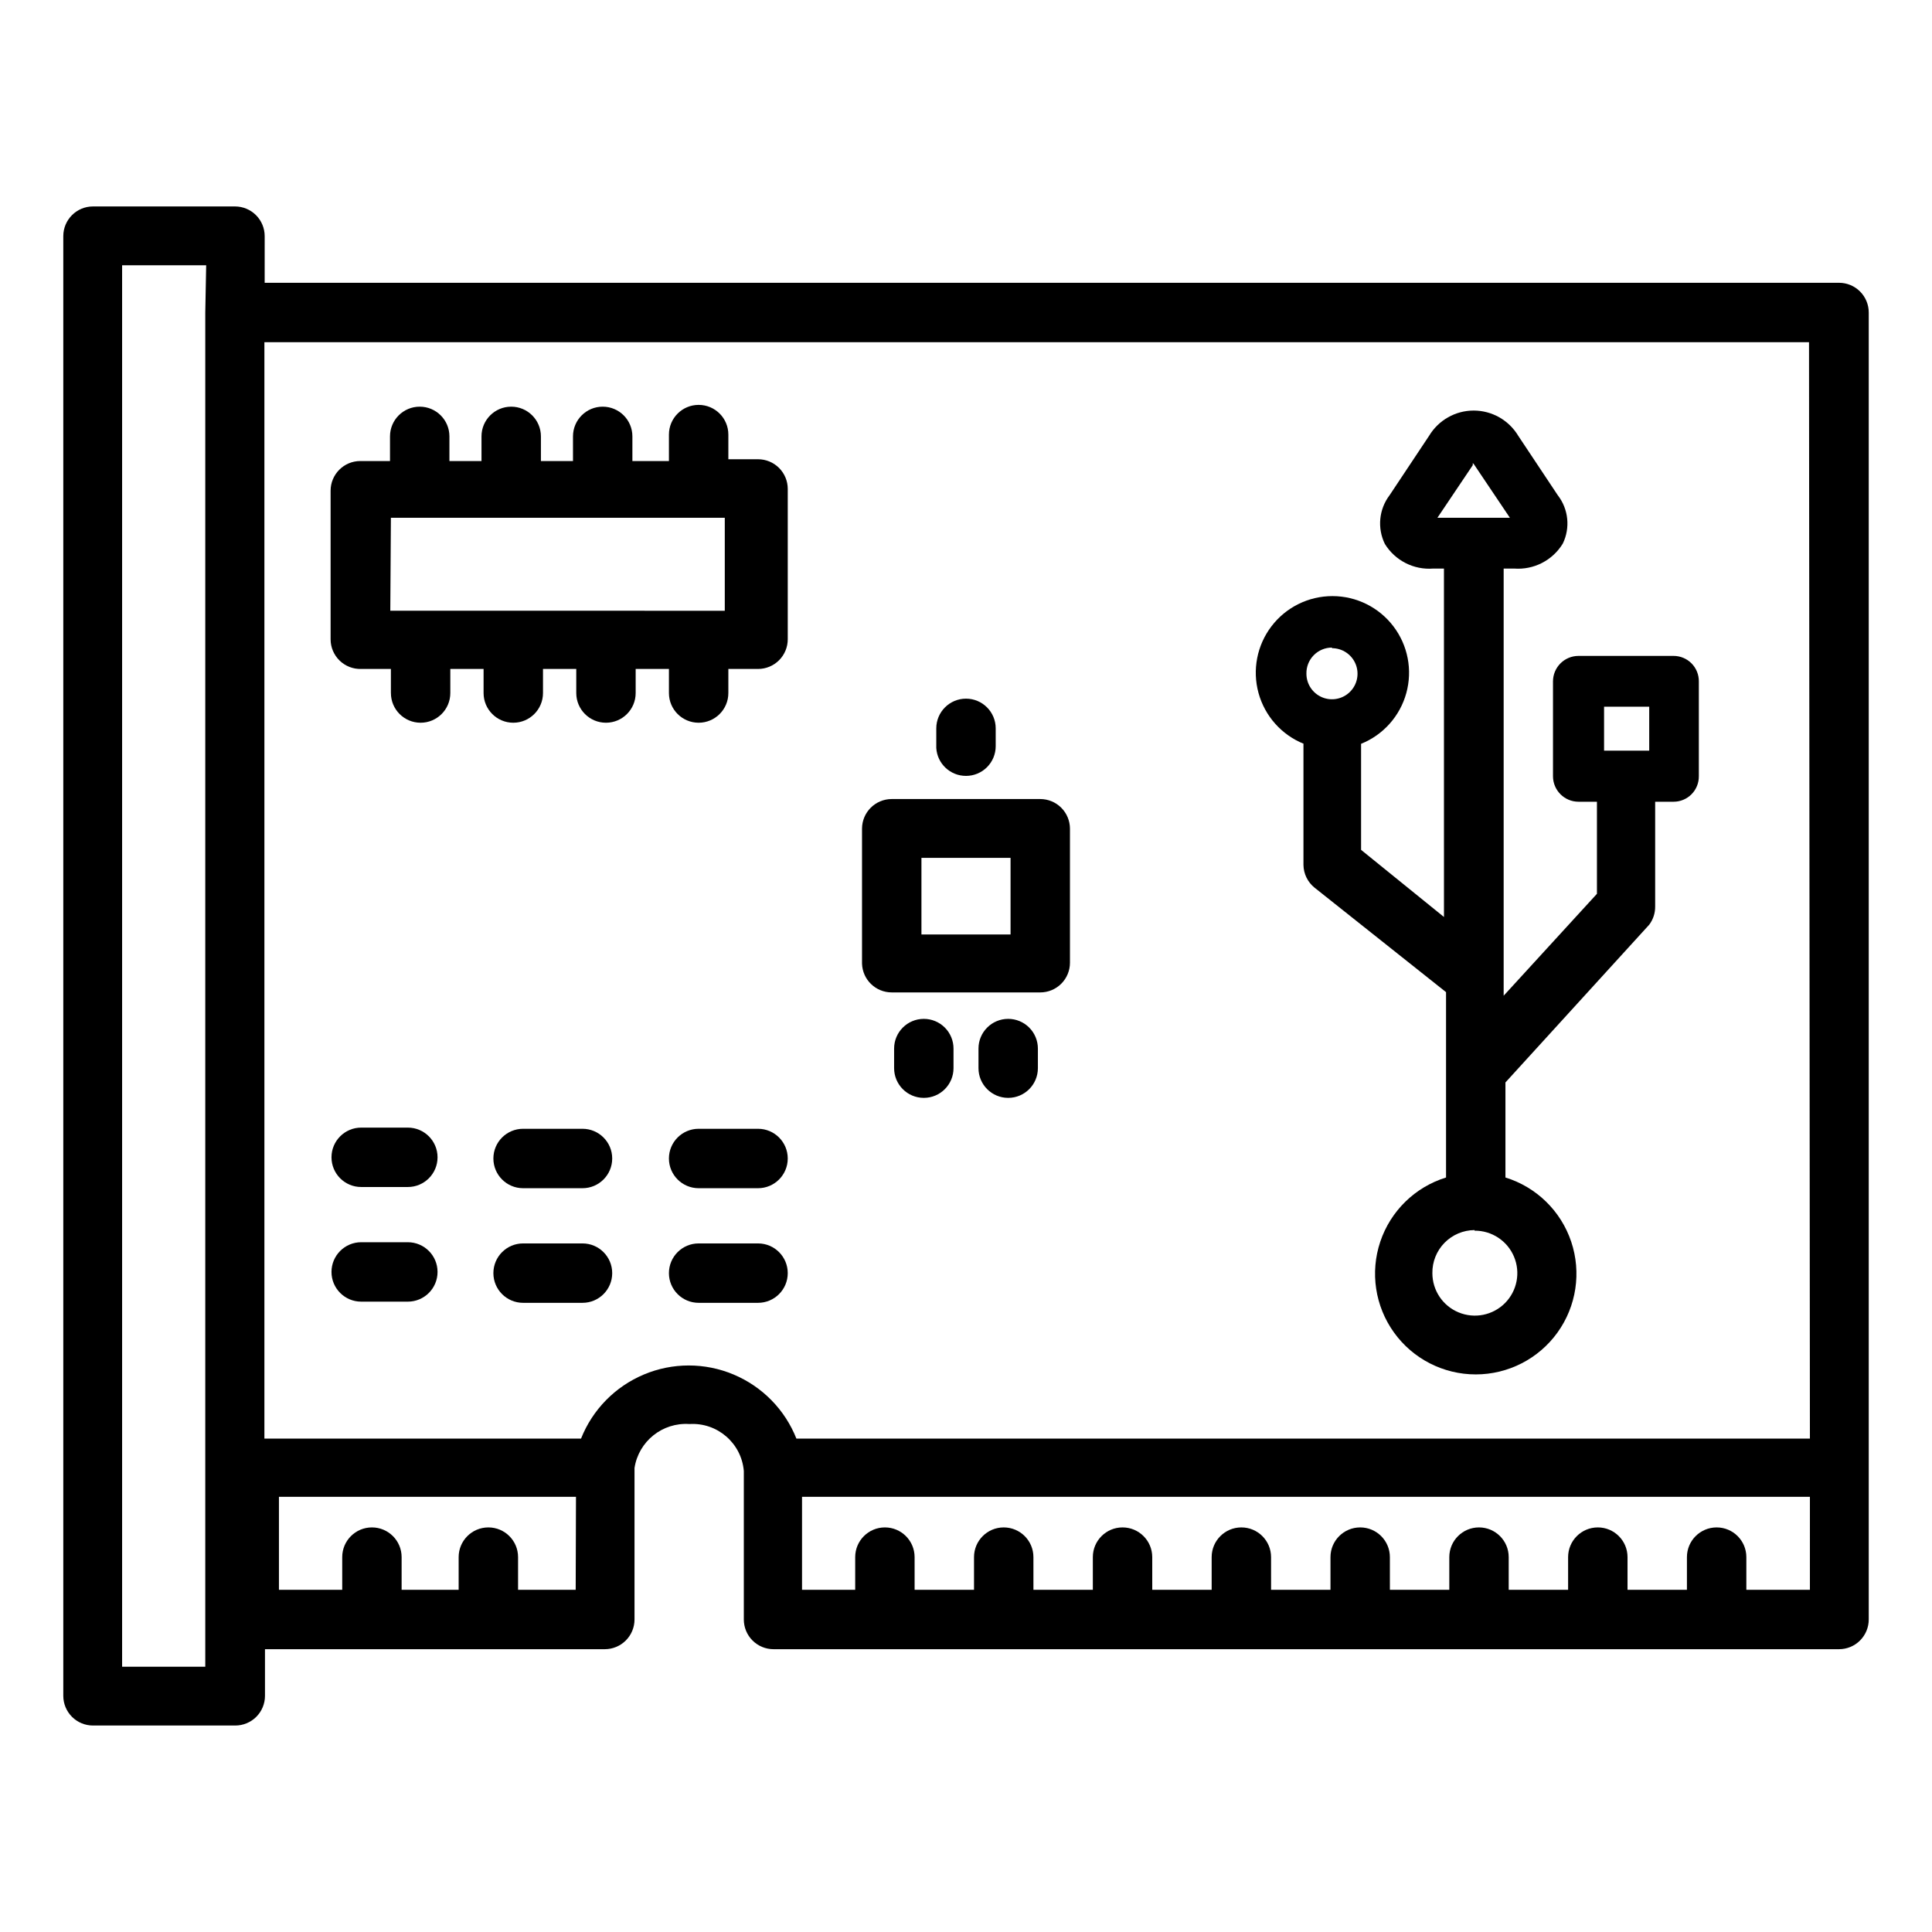 <?xml version="1.0" encoding="UTF-8"?>
<!-- Uploaded to: ICON Repo, www.iconrepo.com, Generator: ICON Repo Mixer Tools -->
<svg fill="#000000" width="800px" height="800px" version="1.1" viewBox="144 144 512 512" xmlns="http://www.w3.org/2000/svg">
 <g>
  <path d="m380.32 407h39.359c2.086 0 4.09-0.828 5.566-2.305 1.477-1.477 2.305-3.481 2.305-5.566v-35.504c0-2.086-0.828-4.09-2.305-5.566-1.477-1.477-3.481-2.305-5.566-2.305h-39.359c-4.348 0-7.875 3.523-7.875 7.871v35.738c0.129 4.258 3.617 7.641 7.875 7.637zm7.871-35.66h23.617v20.309h-23.617z"/>
  <path d="m388.82 414.01c-4.348 0-7.871 3.523-7.871 7.871v5.195c0 4.348 3.523 7.871 7.871 7.871 4.348 0 7.871-3.523 7.871-7.871v-5.195c0-2.086-0.828-4.09-2.305-5.566-1.477-1.477-3.481-2.305-5.566-2.305z"/>
  <path d="m411.18 414.01c-4.348 0-7.871 3.523-7.871 7.871v5.195c0 4.348 3.523 7.871 7.871 7.871 4.348 0 7.871-3.523 7.871-7.871v-5.195c0-2.086-0.828-4.09-2.305-5.566-1.477-1.477-3.477-2.305-5.566-2.305z"/>
  <path d="m400 349.62c2.086 0 4.09-0.828 5.566-2.305 1.477-1.477 2.305-3.481 2.305-5.566v-4.723c0-4.348-3.523-7.875-7.871-7.875s-7.875 3.527-7.875 7.875v5.195c0.25 4.16 3.703 7.406 7.875 7.398z"/>
  <path d="m344.89 443.14h-15.746c-4.348 0-7.871 3.523-7.871 7.871 0 4.348 3.523 7.875 7.871 7.875h15.746c4.348 0 7.871-3.527 7.871-7.875 0-4.348-3.523-7.871-7.871-7.871z"/>
  <path d="m298.37 443.14h-15.746c-4.348 0-7.871 3.523-7.871 7.871 0 4.348 3.523 7.875 7.871 7.875h15.746c4.348 0 7.871-3.527 7.871-7.875 0-4.348-3.523-7.871-7.871-7.871z"/>
  <path d="m239.72 458.57h12.359c4.348 0 7.875-3.523 7.875-7.871 0-4.348-3.527-7.871-7.875-7.871h-12.359c-4.348 0-7.871 3.523-7.871 7.871 0 4.348 3.523 7.871 7.871 7.871z"/>
  <path d="m298.37 473.52h-15.746c-4.348 0-7.871 3.523-7.871 7.871 0 4.348 3.523 7.871 7.871 7.871h15.746c4.348 0 7.871-3.523 7.871-7.871 0-4.348-3.523-7.871-7.871-7.871z"/>
  <path d="m344.89 473.52h-15.746c-4.348 0-7.871 3.523-7.871 7.871 0 4.348 3.523 7.871 7.871 7.871h15.746c4.348 0 7.871-3.523 7.871-7.871 0-4.348-3.523-7.871-7.871-7.871z"/>
  <path d="m239.72 488.95h12.359c4.348 0 7.875-3.523 7.875-7.871 0-4.348-3.527-7.875-7.875-7.875h-12.359c-4.348 0-7.871 3.527-7.871 7.875 0 4.348 3.523 7.871 7.871 7.871z"/>
  <path d="m631.36 218.94h-417.22l0.004-12.359c0-2.086-0.828-4.09-2.305-5.566-1.477-1.477-3.481-2.305-5.566-2.305h-37.629c-4.348 0-7.871 3.523-7.871 7.871v386.83c0 2.086 0.828 4.09 2.305 5.566 1.477 1.477 3.477 2.305 5.566 2.305h37.707c2.086 0 4.09-0.828 5.566-2.305 1.477-1.477 2.305-3.481 2.305-5.566v-12.359h90.055c2.09 0 4.09-0.828 5.566-2.305 1.477-1.477 2.309-3.481 2.309-5.566v-40.148c1.086-7.078 7.418-12.141 14.562-11.648 7.383-0.457 13.777 5.066 14.406 12.438v39.359c0 2.086 0.828 4.09 2.305 5.566s3.477 2.305 5.566 2.305h282.37c2.09 0 4.094-0.828 5.566-2.305 1.477-1.477 2.309-3.481 2.309-5.566v-346.37c0-2.086-0.832-4.09-2.309-5.566-1.473-1.477-3.477-2.305-5.566-2.305zm-432.96 7.871v358.89h-22.039v-371.4h22.277zm98.164 338.5h-15.27v-8.66c0-4.348-3.523-7.871-7.871-7.871-4.348 0-7.875 3.523-7.875 7.871v8.66h-15.113v-8.66c0-4.348-3.523-7.871-7.871-7.871s-7.871 3.523-7.871 7.871v8.66h-16.77v-24.641h78.719zm327.08 0h-16.844v-8.66c0-4.348-3.523-7.871-7.871-7.871-4.348 0-7.875 3.523-7.875 7.871v8.66h-15.742v-8.66c0-4.348-3.523-7.871-7.871-7.871s-7.875 3.523-7.875 7.871v8.66h-15.742v-8.66c0-4.348-3.523-7.871-7.871-7.871-4.348 0-7.871 3.523-7.871 7.871v8.66h-15.742l-0.004-8.66c0-4.348-3.523-7.871-7.871-7.871-4.348 0-7.871 3.523-7.871 7.871v8.66h-15.742l-0.004-8.66c0-4.348-3.523-7.871-7.871-7.871s-7.871 3.523-7.871 7.871v8.66h-15.742l-0.004-8.66c0-4.348-3.523-7.871-7.871-7.871s-7.871 3.523-7.871 7.871v8.66h-15.742l-0.004-8.66c0-4.348-3.523-7.871-7.871-7.871s-7.871 3.523-7.871 7.871v8.66h-15.742l-0.004-8.66c0-4.348-3.523-7.871-7.871-7.871-4.348 0-7.871 3.523-7.871 7.871v8.66h-14.09v-24.641h267.1zm0-40.07h-268.59c-3.043-7.668-9.043-13.785-16.648-16.98-7.606-3.195-16.176-3.195-23.777 0-7.606 3.195-13.605 9.312-16.648 16.98h-83.914v-290.55h409.34z"/>
  <path d="m239.72 321.28h7.871v6.375l0.004 0.004c0 4.348 3.523 7.871 7.871 7.871s7.871-3.523 7.871-7.871v-6.379h8.816v6.379c0 4.348 3.523 7.871 7.871 7.871s7.875-3.523 7.875-7.871v-6.379h8.816v6.379c0 4.348 3.523 7.871 7.871 7.871s7.871-3.523 7.871-7.871v-6.379h8.816v6.379c0 4.348 3.523 7.871 7.871 7.871 4.348 0 7.875-3.523 7.875-7.871v-6.379h7.871c2.086 0 4.09-0.828 5.566-2.305 1.477-1.477 2.305-3.481 2.305-5.566v-39.832c0-2.09-0.828-4.09-2.305-5.566-1.477-1.477-3.481-2.305-5.566-2.305h-7.871v-6.535c0-4.348-3.527-7.871-7.875-7.871-4.348 0-7.871 3.523-7.871 7.871v7.008h-9.684v-6.535c0-4.348-3.523-7.871-7.871-7.871s-7.871 3.523-7.871 7.871v6.535h-8.5v-6.535c0-4.348-3.527-7.871-7.875-7.871-4.348 0-7.871 3.523-7.871 7.871v6.535h-8.5v-6.535c0-4.348-3.527-7.871-7.875-7.871-4.348 0-7.871 3.523-7.871 7.871v6.535h-7.871c-4.348 0-7.871 3.523-7.871 7.871v39.359c-0.004 2.129 0.859 4.168 2.387 5.652s3.594 2.285 5.719 2.219zm7.871-40.07 88.484 0.004v24.641l-88.641-0.004z"/>
  <path d="m489.43 341.12v0.629 31.488c0.039 2.324 1.105 4.516 2.91 5.981l34.875 27.711v49.121c-8.207 2.535-14.691 8.863-17.426 17.004s-1.383 17.102 3.633 24.074c5.012 6.973 13.074 11.105 21.664 11.105 8.59 0 16.652-4.133 21.668-11.105 5.012-6.973 6.363-15.934 3.629-24.074s-9.219-14.469-17.426-17.004v-25.191l38.102-41.801c1.039-1.383 1.594-3.07 1.574-4.801v-27.789h4.883c1.785 0 3.5-0.715 4.758-1.984 1.258-1.273 1.953-2.996 1.934-4.785v-25.109c0.02-1.789-0.676-3.512-1.934-4.785-1.258-1.27-2.973-1.984-4.758-1.984h-25.191c-3.738 0-6.769 3.027-6.769 6.769v25.113-0.004c0 3.738 3.031 6.769 6.769 6.769h4.879v24.402l-24.719 27.004v-113.2h2.758c5.203 0.402 10.195-2.152 12.91-6.613 2.035-4.184 1.516-9.16-1.34-12.832l-10.469-15.742c-2.492-4.144-6.973-6.684-11.809-6.684s-9.316 2.539-11.809 6.684l-10.469 15.742c-2.828 3.719-3.312 8.715-1.262 12.91 2.711 4.418 7.668 6.941 12.832 6.535h2.832l0.004 92.336-21.965-17.789v-27.473-0.629c5.879-2.371 10.312-7.348 11.988-13.457 1.68-6.113 0.41-12.656-3.434-17.695-3.84-5.039-9.812-7.996-16.148-7.996-6.34 0-12.312 2.957-16.152 7.996-3.844 5.039-5.113 11.582-3.434 17.695 1.68 6.109 6.113 11.086 11.988 13.457zm79.664-9.84h11.965v11.652l-11.965-0.004zm-44.871-43.297v-5.668zm0.707-6.769 9.367-13.934v-0.551h0.004c0.191 0.148 0.355 0.336 0.469 0.551l9.367 13.934zm9.84 188.93v-0.004c4.562-0.031 8.691 2.691 10.457 6.894 1.77 4.207 0.824 9.059-2.387 12.297-3.215 3.234-8.062 4.211-12.277 2.473-4.219-1.734-6.969-5.844-6.969-10.406-0.043-3 1.113-5.891 3.211-8.035 2.102-2.141 4.969-3.359 7.965-3.379zm-37.785-154.37c2.738 0 5.207 1.648 6.258 4.176 1.047 2.531 0.469 5.445-1.469 7.379-1.938 1.938-4.848 2.516-7.379 1.469-2.527-1.047-4.18-3.516-4.18-6.254-0.043-1.824 0.652-3.586 1.926-4.891 1.277-1.305 3.023-2.039 4.844-2.039z"/>
 </g>
</svg>